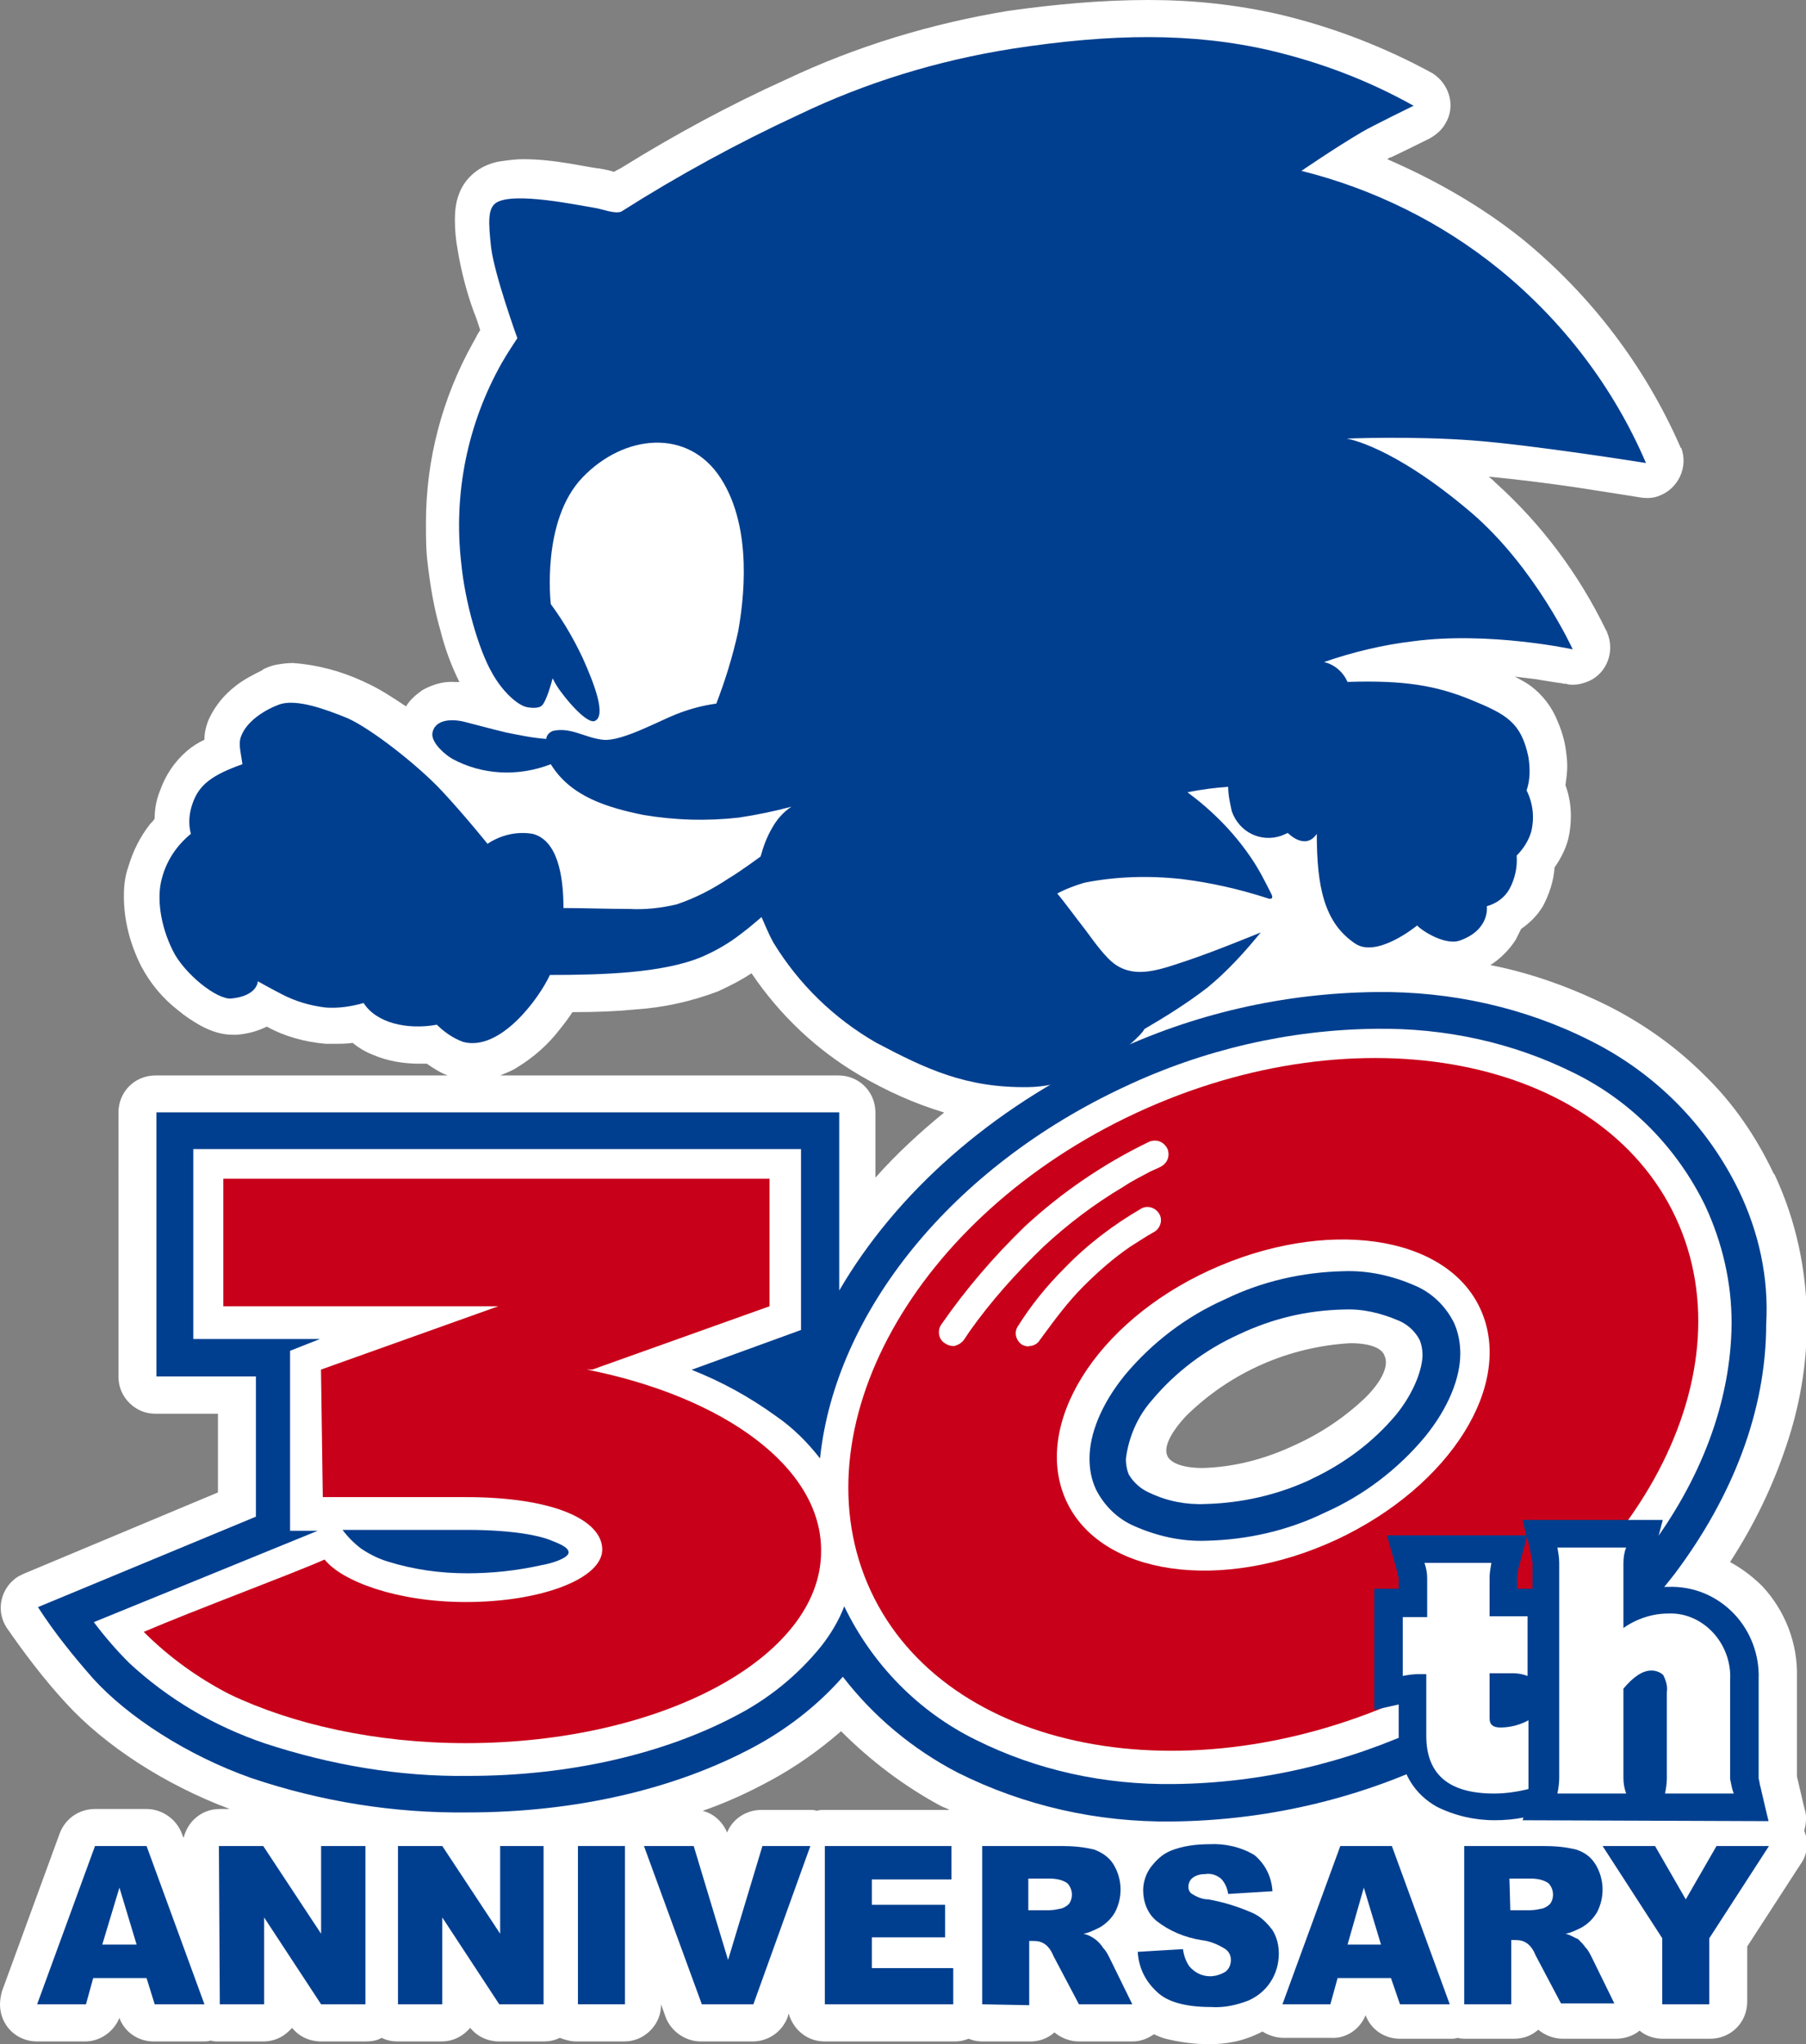 <?xml version="1.0" encoding="utf-8"?>
<!-- Generator: Adobe Illustrator 25.2.2, SVG Export Plug-In . SVG Version: 6.00 Build 0)  -->
<svg version="1.1" id="Sonic_Vector_Logo" xmlns="http://www.w3.org/2000/svg" xmlns:xlink="http://www.w3.org/1999/xlink" x="0px"
	 y="0px" viewBox="0 0 199.7 226" style="enable-background:new 0 0 199.7 226;" xml:space="preserve">
<rect x="0" y="0" width="199.7" height="226" fill="#808080" stroke="none"/>
<style type="text/css">
	.st0{fill:#FFFFFF;}
	.st1{fill-rule:evenodd;clip-rule:evenodd;fill:#003F8F;}
	.st2{fill:#003F8F;}
	.st3{fill-rule:evenodd;clip-rule:evenodd;fill:#C8001A;}
	.st4{fill:#C8001A;}
</style>
<path id="Line" class="st0" d="M133.7,226c-1.6,0-3.2-0.2-4.8-0.6c-0.4-0.1-0.9-0.3-1.3-0.5c-0.7,0.5-1.5,0.8-2.4,0.8h-5.9
	c-1,0-2-0.4-2.7-1c-0.8,0.7-1.7,1-2.7,1h-5.3c-0.5,0-1-0.1-1.5-0.3c-0.5,0.2-1,0.3-1.5,0.3H91.2c-1.1,0-2.1-0.4-2.9-1.2
	c-0.5-0.5-0.9-1.2-1.1-1.9l-0.1,0.4c-0.6,1.6-2.1,2.7-3.9,2.7h-5.7c-1.7,0-3.3-1.1-3.9-2.7l-0.5-1.4v0c0,1.1-0.4,2.1-1.2,2.9
	c-0.8,0.8-1.8,1.2-2.9,1.2h-5.3c-0.6,0-1.3-0.2-1.8-0.4c-0.6,0.3-1.2,0.4-1.8,0.4h-4.9c-1.2,0-2.4-0.5-3.2-1.5
	c-0.1,0.1-0.2,0.2-0.3,0.3c-0.8,0.8-1.8,1.2-2.9,1.2H44c-0.6,0-1.2-0.1-1.8-0.4c-0.5,0.3-1.1,0.4-1.8,0.4h-4.9
	c-1.2,0-2.4-0.5-3.2-1.5c-0.1,0.1-0.2,0.2-0.3,0.3c-0.8,0.8-1.8,1.2-2.9,1.2h-4.9c-0.3,0-0.6,0-0.9-0.1c-0.3,0.1-0.6,0.1-0.8,0.1
	h-5.5c-1.7,0-3.2-1-3.8-2.6c-0.6,1.5-2.1,2.6-3.8,2.6H4.1c-2.3,0-4.1-1.8-4.1-4.1c0-0.5,0.1-1,0.2-1.4l6.4-17.5
	c0.6-1.6,2.1-2.7,3.9-2.7h5.7c1.7,0,3.3,1.1,3.9,2.7l0.2,0.5c0.2-0.8,0.6-1.5,1.1-2c0.8-0.8,1.8-1.2,2.9-1.2h1.1
	c-7.2-2.7-13.8-7-18.1-11.7c-2.4-2.6-4.6-5.5-6.6-8.4l0,0c-1.2-1.9-0.6-4.4,1.3-5.6c0.2-0.1,0.4-0.2,0.6-0.3l21.5-9v-8.7h-6.9
	c-1.1,0-2.1-0.4-2.9-1.2c-0.8-0.8-1.2-1.8-1.2-2.9V123c0-2.3,1.8-4.1,4.1-4.1h32.3c-0.8-0.3-1.6-0.8-2.3-1.3c-0.3,0-0.6,0-0.9,0
	c-1.7,0-3.5-0.3-5.1-1c-0.8-0.3-1.6-0.8-2.2-1.3c-0.7,0.1-1.3,0.1-2,0.1h0c-0.4,0-0.7,0-1,0c-2.3-0.2-4.5-0.8-6.5-1.9
	c-1,0.5-2.1,0.8-3.3,0.9l-0.2,0h0c-0.1,0-0.1,0-0.3,0c-1.2,0-2.4-0.4-3.5-1c-0.9-0.5-1.8-1.1-2.5-1.7c-1.7-1.3-3.1-3-4.1-4.9
	c-1.2-2.4-1.9-5-1.9-7.7c0-1.1,0.1-2.2,0.5-3.3c0.5-1.7,1.3-3.3,2.4-4.7c0.2-0.2,0.4-0.4,0.5-0.6c0-1.1,0.2-2.1,0.6-3.1
	c0.6-1.7,1.6-3.2,3-4.4c0.6-0.5,1.2-0.9,1.9-1.2c0-0.8,0.2-1.6,0.5-2.3c0.7-1.5,1.7-2.7,3-3.7c0.9-0.7,1.9-1.2,2.9-1.7l0.1-0.1
	c0.4-0.2,0.9-0.4,1.4-0.5c0.6-0.1,1.2-0.2,1.9-0.2c2.7,0.2,5.3,0.9,7.7,2l0.2,0.1c1.6,0.7,3.1,1.7,4.6,2.7c0.4-0.7,1.1-1.3,1.8-1.8
	c1.1-0.6,2.3-1,3.6-0.9c0.2,0,0.3,0,0.5,0c-0.9-1.8-1.6-3.7-2.1-5.7c-0.7-2.4-1.1-4.8-1.4-7.3c-0.2-1.5-0.2-3-0.2-4.6
	c0-7,1.8-13.8,5.2-19.9c0.3-0.5,0.5-1,0.8-1.4c-0.2-0.6-0.4-1.3-0.7-2c-0.8-2.2-1.4-4.5-1.8-6.9c-0.2-1.1-0.3-2.2-0.3-3.3
	c0-0.9,0.1-1.9,0.4-2.7c0.4-1.2,1.2-2.2,2.3-2.9c0.8-0.5,1.7-0.8,2.6-0.9c0.7-0.1,1.5-0.2,2.2-0.2c1.8,0,3.5,0.2,5.3,0.5
	c1.2,0.2,2.2,0.4,2.9,0.5c0.3,0,0.5,0.1,0.7,0.1c0.5,0.1,0.9,0.2,1.2,0.3c0.3-0.2,0.6-0.3,0.9-0.5c5.8-3.6,11.9-6.9,18.1-9.7
	c7.8-3.7,16.1-6.2,24.6-7.6C116.5,0.5,121.7,0,127,0c4.9,0,9.7,0.5,14.5,1.6c5.9,1.4,11.6,3.6,16.9,6.5l0,0c1.9,1.2,2.6,3.7,1.4,5.6
	c-0.4,0.7-1,1.2-1.7,1.6c0,0-2.6,1.3-4.3,2.1l-0.1,0l-0.3,0.2c5.3,2.3,10.4,5.2,14.9,8.8c7.6,6.2,13.6,14.1,17.5,23
	c0,0.1,0,0.1,0.1,0.1c0.8,2.1-0.3,4.5-2.4,5.3c-0.7,0.3-1.4,0.3-2.1,0.2c0,0-3.1-0.5-7-1.1c-2.7-0.4-6.5-0.9-9.8-1.2
	c0.3,0.2,0.6,0.5,0.8,0.7c5.1,4.6,9.2,10.1,12.2,16.3c0.1,0.1,0.1,0.2,0.1,0.2c0.9,2.1,0,4.5-2,5.4c-0.5,0.2-1.1,0.4-1.7,0.4
	c-0.3,0-0.6,0-0.8-0.1c0,0-0.1,0-0.2,0h0c-0.1,0-0.4-0.1-0.6-0.1c-0.6-0.1-1.4-0.2-2.5-0.4c-0.8-0.1-1.6-0.2-2.4-0.3
	c0.4,0.2,0.7,0.4,1.1,0.6c1.5,0.9,2.7,2.3,3.4,3.8c0.5,1.1,0.9,2.2,1.1,3.4c0.1,0.7,0.2,1.4,0.2,2.1c0,0.7-0.1,1.4-0.2,2.1
	c0.4,1.1,0.6,2.2,0.6,3.4c0,0.9-0.1,1.8-0.3,2.6c-0.3,1.1-0.8,2.1-1.5,3.1c-0.1,1.5-0.6,3-1.3,4.3c-0.6,1-1.4,1.8-2.4,2.5
	c-0.2,0.4-0.4,0.8-0.6,1.2c-0.7,1.1-1.7,2.1-2.8,2.8c4.6,0.9,9,2.5,13.2,4.6c3.9,2,7.4,4.5,10.5,7.6c3.2,3.1,5.7,6.8,7.6,10.8
	c0,0,0,0.1,0.1,0.1c2.4,5.1,3.6,10.7,3.6,16.4v0c0,4.7-0.8,9.3-2.3,13.7c-1.5,4.5-3.6,8.8-6.2,12.8c1.3,0.7,2.5,1.6,3.6,2.7
	c2.5,2.7,3.9,6.3,3.8,10v10.8c0,0,0,0.1,0,0.2l0.7,3l0.2,0.8c0.2,0.7,0.1,1.5-0.1,2.2c0.5,1.2,0.4,2.6-0.4,3.7l-5.9,9.1v6.1
	c0,2.3-1.8,4.1-4.1,4.1c0,0,0,0,0,0h-5.2c-1,0-1.9-0.3-2.6-0.9c-0.7,0.6-1.7,0.9-2.6,0.9h-5.9c-1,0-2-0.4-2.7-1
	c-0.8,0.7-1.7,1-2.7,1h-5.3c-0.3,0-0.6,0-0.9-0.1c-0.3,0.1-0.6,0.1-0.9,0.1h-5.5c-1.7,0-3.2-1-3.8-2.6c-0.6,1.5-2.1,2.6-3.8,2.5
	h-5.3c-0.8,0-1.7-0.3-2.3-0.7C137.5,225.7,135.6,226,133.7,226z M93,191.4c-2.4,2.1-5.1,4-7.9,5.5c-2.4,1.3-4.8,2.4-7.4,3.3
	c1.2,0.3,2.2,1.2,2.7,2.4c0.6-1.5,2.1-2.5,3.8-2.5h5.3c0.3,0,0.6,0,0.8,0.1c0.3-0.1,0.6-0.1,0.9-0.1H105l-0.2-0.1h0
	c-0.2-0.1-0.5-0.2-0.7-0.3C100,197.5,96.3,194.7,93,191.4z M149.3,148.5c-6.8,0.4-13.2,3.2-18.1,8c-1.7,1.8-2.6,3.5-2.1,4.5
	c0.4,0.8,1.8,1.3,3.9,1.3c3.5-0.1,6.9-1,10.1-2.5c2.9-1.3,5.6-3.1,7.9-5.3c1.8-1.8,2.6-3.5,2.1-4.6
	C152.8,149,151.4,148.5,149.3,148.5z M83.1,107.6c-1.2,0.8-2.4,1.4-3.7,2c-2.9,1.1-6,1.8-9.1,2c-2,0.2-4.2,0.3-7,0.3
	c-0.4,0.6-0.9,1.3-1.4,1.9c-1.3,1.7-2.9,3.1-4.7,4.2c-0.6,0.4-1.2,0.6-1.9,0.9h37.4c2.3,0,4.1,1.8,4.1,4.1c0,0,0,0,0,0v7.2
	c2.3-2.6,4.9-5,7.6-7.2c-3.3-1-6.4-2.4-9.3-4.1C90.3,116.1,86.2,112.2,83.1,107.6z"/>
<g id="Group_9" transform="translate(4.106 4.091)">
	<g id="Group_8" transform="translate(0 0)">
		<path id="Union_1" class="st1" d="M109.6,116.1c7.2-0.1,13-6.2,12.8-6.4c2.4-1.4,4.8-2.9,7-4.6c2.2-1.8,4.1-3.9,5.9-6.1
			c0,0-5.1,2.1-8.1,3.1s-5.6,2-7.9,0.5c-1.2-0.8-2.5-2.7-3.4-3.9c-1.1-1.4-2.4-3.2-3.1-4c0.9-0.5,2-0.9,3-1.2
			c3.5-0.7,7.2-0.8,10.8-0.4c3.2,0.4,6.3,1.1,9.4,2.1c0.5,0.2,0.7,0,0.5-0.4c-0.7-1.4-1.4-2.8-2.3-4.1c-1.9-2.8-4.3-5.2-7-7.2
			c1.5-0.3,3-0.5,4.5-0.6c0,0.9,0.2,1.8,0.4,2.7c0.8,2.3,3.2,3.5,5.5,2.7c0.2-0.1,0.5-0.2,0.7-0.3c0,0,1.9,2,3.2,0.1
			c0,5.8,0.8,9.8,4.2,12.1c2.4,1.7,6.8-1.9,6.8-1.9s0.1,0,0.1-0.1c0.1,0.3,2.9,2.3,4.7,1.7c3.4-1.2,3-3.8,3-3.8c1.1-0.3,2-1,2.5-1.9
			c0.6-1.1,0.9-2.4,0.8-3.7c0.7-0.7,1.3-1.6,1.6-2.6c0.4-1.6,0.2-3.2-0.5-4.6c0.4-1.2,0.4-2.4,0.2-3.7c-0.8-3.8-2.4-4.7-6.3-6.3
			s-7.4-2.2-13.7-2c-0.5-1.1-1.4-1.9-2.6-2.2c3.2-1.1,6.5-1.9,9.9-2.3c8.4-1.1,17.6,0.9,17.6,0.9s-4.1-9-11.2-15.1
			c-8.8-7.5-13.8-8.2-13.8-8.2s7.2-0.3,13.9,0.2s19.2,2.5,19.2,2.5c-3.6-8.4-9.2-15.7-16.2-21.4c-6.4-5.2-13.9-8.9-21.9-10.9
			c0,0,3.8-2.6,6.7-4.3c1-0.6,5.7-2.9,5.7-2.9c-5-2.8-10.3-4.8-15.8-6.1c-8.6-2-17.6-1.9-28.6-0.2c-8.2,1.3-16.1,3.7-23.6,7.3
			c-6.7,3.1-13.3,6.7-19.6,10.7c-0.7,0.3-2.2-0.3-2.9-0.4c-1.9-0.3-8.9-1.8-10.9-0.6c-1,0.6-0.9,2.2-0.6,5c0.4,3.1,2.9,10,2.9,10
			s-1.2,1.8-1.7,2.7c-3.8,6.7-5.4,14.5-4.5,22.2c0.4,4.2,1.9,9.5,3.4,12.1c1.1,2,2.8,3.6,3.9,3.8s1.5-0.1,1.5-0.1
			c0.6-0.3,1.3-3.1,1.3-3.1c0.3,0.6,0.6,1.1,1,1.6c1.1,1.5,3,3.5,3.7,3.1c1.2-0.6,0-3.9-1.4-7c-1-2.1-2.1-4-3.5-5.9
			c0,0-1.1-9.2,3.5-14s11.7-5.5,15.3,0.1c3.6,5.6,2.5,13.7,1.9,17c-0.6,2.7-1.4,5.3-2.4,7.9c-1.5,0.2-3,0.6-4.5,1.2
			c-2,0.8-6,3-8,2.8c-2-0.2-3.5-1.4-5.5-1c-0.4,0.1-0.8,0.5-0.8,0.9c-1.5-0.1-2.9-0.4-4.4-0.7c-1.7-0.4-3.1-0.8-4.7-1.2
			c-1.7-0.4-3.3-0.1-3.5,1.3c-0.1,1.1,1.5,2.4,2.2,2.8c3.3,1.8,7.3,2,10.9,0.6C59,84,63.1,85.2,67,86c3.5,0.6,7.1,0.7,10.6,0.3
			c2-0.3,3.9-0.7,5.8-1.2c-0.9,0.6-1.6,1.4-2.1,2.3c-0.6,1-1,2.1-1.3,3.2c0,0-2.3,1.7-3.5,2.4c-1.8,1.2-3.7,2.2-5.8,2.9
			c-1.7,0.4-3.5,0.6-5.2,0.5c-2.5,0-5.1-0.1-7.3-0.1c0-3.7-0.7-7.5-3.4-8.2c-1.7-0.3-3.5,0.1-5,1.1c0,0-2.4-3-5-5.8
			s-7.8-6.9-10.5-8.1c-2.7-1.1-5.4-2-7.2-1.6c-0.5,0.1-3.6,1.3-4.5,3.5c-0.4,0.9-0.1,1.7,0.1,3.2c-3.4,1.2-4.8,2.3-5.5,4.3
			c-0.4,1.1-0.5,2.3-0.2,3.4c-1.6,1.3-2.7,3-3.2,4.9c-0.6,2.1-0.2,5.2,1.2,8c1.2,2.5,4.9,5.5,6.5,5.3c2.9-0.3,2.9-1.9,2.9-1.9
			s1.8,1,2.6,1.4c1.5,0.8,3.2,1.3,4.9,1.5c1.4,0.1,2.8-0.1,4.2-0.5c1.4,2.2,4.8,3,8.1,2.4c0.8,0.8,1.8,1.5,2.9,1.9
			c4.1,1.1,8.4-4.8,9.6-7.4c5.8,0,12.5-0.2,16.8-2c1.6-0.7,3-1.5,4.4-2.6c0.7-0.5,2.2-1.8,2.2-1.8c0.4,0.9,0.8,1.9,1.3,2.8
			c2.8,4.6,6.7,8.4,11.4,11.1C98.3,114.1,102.7,116.2,109.6,116.1z"/>
		<path id="Path_4" class="st2" d="M12.1,214.6H6.2l-0.8,2.9H0L6.4,200h5.7l6.4,17.5H13L12.1,214.6z M11,210.9l-1.9-6.3l-1.9,6.3H11
			z"/>
		<path id="Path_5" class="st2" d="M20.1,200H25l6.4,9.7V200h4.9v17.5h-4.9l-6.3-9.6v9.6h-4.9L20.1,200z"/>
		<path id="Path_6" class="st2" d="M39.9,200h4.9l6.4,9.7V200H56v17.5h-4.9l-6.3-9.6v9.6h-4.9L39.9,200z"/>
		<path id="Path_7" class="st2" d="M59.7,200H65v17.5h-5.2V200z"/>
		<path id="Path_8" class="st2" d="M67.1,200h5.5l3.8,12.6l3.8-12.6h5.3l-6.3,17.5h-5.7L67.1,200z"/>
		<path id="Path_9" class="st2" d="M87.1,200h14v3.7h-8.8v2.8h8.1v3.6h-8.1v3.4h9v4H87.1V200z"/>
		<path id="Path_10" class="st2" d="M104.5,217.5V200h8.7c1.3,0,2.5,0.1,3.7,0.4c0.8,0.3,1.6,0.8,2.1,1.6c0.5,0.8,0.8,1.8,0.8,2.8
			c0,0.9-0.2,1.7-0.6,2.5c-0.4,0.7-1,1.3-1.7,1.7c-0.6,0.3-1.2,0.6-1.8,0.7c0.9,0.2,1.7,0.8,2.2,1.6c0.3,0.3,0.5,0.7,0.7,1.1
			l2.5,5.1h-5.9l-2.8-5.3c-0.2-0.5-0.5-1-0.9-1.3c-0.4-0.3-0.8-0.4-1.3-0.4h-0.5v7.1L104.5,217.5z M109.7,207.1h2.2
			c0.5,0,0.9-0.1,1.4-0.2c0.3-0.1,0.6-0.3,0.8-0.5c0.5-0.7,0.4-1.7-0.2-2.3c-0.6-0.4-1.3-0.5-2-0.5h-2.3V207.1z"/>
		<path id="Path_11" class="st2" d="M121.7,211.7l5-0.3c0.1,0.7,0.3,1.3,0.7,1.9c0.6,0.7,1.4,1.1,2.3,1.1c0.6,0,1.2-0.2,1.7-0.5
			c0.4-0.3,0.6-0.8,0.6-1.3c0-0.5-0.2-0.9-0.6-1.2c-0.8-0.5-1.7-0.9-2.7-1c-1.8-0.3-3.5-1-4.9-2.1c-1-0.8-1.5-2.1-1.5-3.4
			c0-0.9,0.3-1.8,0.8-2.5c0.6-0.8,1.3-1.5,2.3-1.9c1.3-0.5,2.7-0.7,4.2-0.7c1.7-0.1,3.5,0.3,5,1.2c1.2,1,1.9,2.4,2,4l-4.9,0.3
			c-0.1-0.7-0.4-1.3-0.8-1.7c-0.5-0.4-1.1-0.6-1.7-0.5c-0.5,0-1,0.1-1.4,0.4c-0.3,0.2-0.5,0.6-0.5,1c0,0.3,0.1,0.6,0.4,0.8
			c0.5,0.3,1.1,0.6,1.8,0.6c1.7,0.3,3.3,0.8,4.9,1.5c0.9,0.4,1.6,1.1,2.2,1.9c0.5,0.8,0.7,1.7,0.7,2.6c0,2.3-1.3,4.3-3.4,5.2
			c-1.3,0.5-2.7,0.8-4.1,0.7c-2.9,0-4.9-0.6-6-1.7C122.5,214.9,121.8,213.4,121.7,211.7z"/>
		<path id="Path_12" class="st2" d="M149.7,214.6h-5.9l-0.8,2.9h-5.3l6.4-17.5h5.7l6.4,17.5h-5.5L149.7,214.6z M148.6,210.9
			l-1.9-6.3l-1.8,6.3H148.6z"/>
		<path id="Path_13" class="st2" d="M157.8,217.5V200h8.7c1.3,0,2.5,0.1,3.7,0.4c0.9,0.3,1.6,0.8,2.1,1.6c0.5,0.8,0.8,1.8,0.8,2.8
			c0,0.9-0.2,1.7-0.6,2.5c-0.4,0.7-1,1.3-1.7,1.7c-0.6,0.3-1.2,0.6-1.8,0.7c0.5,0.1,0.9,0.4,1.4,0.6c0.3,0.3,0.6,0.6,0.8,0.9
			c0.3,0.3,0.5,0.7,0.7,1.1l2.5,5.1h-5.9l-2.8-5.3c-0.2-0.5-0.5-1-0.9-1.3c-0.4-0.3-0.8-0.4-1.3-0.4h-0.5v7.1L157.8,217.5z
			 M162.9,207.1h2.2c0.5,0,0.9-0.1,1.4-0.2c0.3-0.1,0.6-0.3,0.8-0.5c0.5-0.7,0.4-1.7-0.2-2.3c-0.6-0.4-1.3-0.5-2-0.5h-2.3
			L162.9,207.1z"/>
		<path id="Path_14" class="st2" d="M173.1,200h5.8l3.4,5.9l3.4-5.9h5.8l-6.6,10.2v7.3h-5.2v-7.3L173.1,200z"/>
		<g id="Group_7" transform="translate(0.091 105.588)">
			<g id="Group_4">
				<path id="Path_15" class="st2" d="M188.1,22L188.1,22c-3.5-7.2-9.2-13-16.4-16.6C164.4,1.7,156.2-0.1,148,0
					c-10.2,0.1-20.3,2.4-29.5,6.8c-13.1,6.1-23.6,15.4-29.9,26.2V13.3H13.1v29.2h11V58L0,68c1.8,2.8,3.9,5.4,6.1,7.9
					c3.8,4.2,10.4,8.5,17.5,11c7.7,2.6,15.8,3.9,23.9,3.8c12,0,22.9-2.6,31.4-7.1c3.8-2,7.3-4.7,10.1-7.9c3.4,4.4,7.7,8,12.7,10.6
					c7.4,3.7,15.5,5.5,23.7,5.4c10.2-0.1,20.3-2.4,29.5-6.8c10.2-4.7,19.2-11.7,26.1-20.6c6.3-8.4,10.1-17.9,10.1-27.6
					C191.4,31.6,190.3,26.6,188.1,22z M129.1,56.6L129.1,56.6c-2.1,0.1-4.2-0.3-6.1-1.2c-1-0.4-1.9-1.2-2.4-2.1
					c-0.2-0.5-0.3-1.1-0.3-1.6v0c0,0,0,0,0-0.1c0.3-2.4,1.3-4.7,2.9-6.5c2.6-3.1,5.9-5.6,9.7-7.3c3.6-1.7,7.4-2.6,11.4-2.7h0.1
					c2.1-0.1,4.1,0.4,6,1.2c1,0.4,1.9,1.2,2.4,2.2c0.2,0.5,0.3,1.1,0.3,1.6v0c0,1.4-0.8,4-2.9,6.6c-2.5,3-5.7,5.4-9.3,7.1l-0.4,0.2
					C137,55.6,133.1,56.5,129.1,56.6L129.1,56.6L129.1,56.6z M157.3,40L157.3,40z"/>
				<g id="Group_3" transform="translate(6.177 4.062)">
					<path id="Path_16" class="st0" d="M178.2,19.6c-3.1-6.4-8.2-11.6-14.5-14.7c-6.8-3.4-14.3-5-21.9-4.9
						c-9.6,0.1-19.1,2.3-27.8,6.4c-19.1,8.9-32,24.9-33.7,41.1c-1.4-1.8-3-3.4-4.9-4.7c-2.9-2.1-6-3.8-9.3-5.1l12.1-4.4v-20H11v21
						h14l-3.3,1.3v19.9h3.4l-0.1-0.1L0,65.6c1.2,1.6,2.5,3.1,3.9,4.5c4.3,4,9.4,7,15,8.9c7.3,2.4,14.9,3.7,22.5,3.6
						c11.4,0,21.7-2.5,29.5-6.6c3.7-1.9,6.9-4.5,9.5-7.7c1.1-1.4,2-2.9,2.6-4.5l0,0.1c3.1,6.4,8.2,11.6,14.5,14.7
						c6.8,3.4,14.3,5,21.9,4.9c9.6-0.1,19.1-2.3,27.8-6.4c20.5-9.6,33.8-27.2,33.9-44.6C181.1,28.1,180.1,23.7,178.2,19.6z
						 M151.1,35.9c0,2.7-1.3,6-3.9,9.2c-3,3.6-6.8,6.5-11.1,8.4l0,0c-4.1,2-8.6,3-13.1,3.1c-2.7,0.1-5.4-0.5-7.9-1.6
						c-1.9-0.8-3.4-2.3-4.3-4.1c-0.5-1.1-0.7-2.2-0.7-3.4c0-2.7,1.3-6,3.9-9.2c3-3.6,6.8-6.5,11.1-8.4c4.1-2,8.6-3,13.1-3.1h0
						c2.7-0.1,5.4,0.5,7.9,1.6c1.9,0.8,3.4,2.3,4.3,4.1C150.9,33.6,151.1,34.8,151.1,35.9z M52.5,57.9c0,0.6-1.8,1.2-3,1.4
						c-2.7,0.6-5.4,0.9-8.2,0.9c-3,0-5.9-0.4-8.8-1.3c-1-0.3-2-0.8-2.9-1.4c-0.8-0.6-1.5-1.3-2.1-2.1h13.7c5.4,0,8.2,0.7,9.2,1.1
						C51.4,56.9,52.5,57.3,52.5,57.9L52.5,57.9z"/>
					<g id="Group_2" transform="translate(5.52 3.277)">
						<path id="Path_17" class="st3" d="M49,34.4h0.6l19.6-7V13.3H8.8v14.1h30.4l-19.6,7l0.2,14.1h15.8c9.9,0,15.1,2.6,15.1,5.8
							s-6.7,5.8-15.1,5.8c-7.6,0-13.7-2.3-15.6-4.7C16.4,57,5.6,61,0,63.4c2.8,2.8,6,5.1,9.5,6.9c6.9,3.3,16.1,5.4,26.1,5.4
							c21.7,0,39.3-9.5,39.3-21.2C75,45.2,64.1,37.4,49,34.4z"/>
						<g id="Group_1" transform="translate(77.902)">
							<path id="Path_18" class="st4" d="M91.5,17.6c-8.3-17.8-35-23-59.6-11.6S-5.8,41.1,2.5,58.9s35,23,59.6,11.6
								S99.8,35.4,91.5,17.6z M54,53.2c-12.7,5.9-26.1,4-29.9-4.3S27.3,29.2,40,23.4s26.1-4,29.9,4.3S66.6,47.3,54,53.2L54,53.2z"/>
							<path id="Path_19" class="st0" d="M10.7,31.5c-0.7-0.4-0.9-1.4-0.4-2.1c0,0,0,0,0,0l0,0c2.7-3.9,5.8-7.5,9.2-10.8l0,0
								c4.1-3.8,8.8-7,13.8-9.4l0,0c0.8-0.3,1.6,0,2,0.8l0,0c0.3,0.8,0,1.6-0.8,2c0,0,0,0,0,0l0,0c0,0-0.4,0.2-1.1,0.5l0,0
								c-0.7,0.4-1.8,0.9-3,1.7l0,0c-3.2,1.9-6.1,4.1-8.8,6.6l0,0c-3,2.9-5.8,6-8.2,9.4l0,0c-0.4,0.6-0.6,0.9-0.6,0.9l0,0
								c-0.3,0.4-0.7,0.6-1.1,0.7l0,0C11.3,31.8,11,31.7,10.7,31.5L10.7,31.5z"/>
							<path id="Path_20" class="st0" d="M19.3,31.7c-0.7-0.4-1-1.3-0.6-2c0,0,0,0,0,0l0,0c1.5-2.4,3.2-4.5,5.2-6.5l0,0
								c2.5-2.6,5.4-4.8,8.5-6.6l0,0c0.7-0.4,1.6-0.1,2,0.6l0,0c0.4,0.7,0.1,1.6-0.6,2c0,0,0,0,0,0l0,0c0,0-0.2,0.1-0.7,0.4l0,0
								c-0.5,0.3-1.1,0.7-1.9,1.2l0,0c-1.9,1.3-3.6,2.8-5.2,4.4l0,0c-1.7,1.7-3.1,3.6-4.5,5.5l0,0c-0.2,0.3-0.3,0.4-0.3,0.4l0,0
								c-0.2,0.4-0.7,0.7-1.2,0.7l0,0C19.9,31.9,19.6,31.8,19.3,31.7L19.3,31.7z"/>
						</g>
					</g>
				</g>
			</g>
			<g id="Group_6" transform="translate(147.766 58.364)">
				<path id="Path_21" class="st2" d="M43.6,33.3l-0.2-0.8l-0.7-3c-0.1-0.3-0.1-0.6-0.2-0.9v-11c0.1-2.7-0.9-5.3-2.7-7.2
					c-1.9-2-4.5-3.1-7.3-3c-0.6,0-1.2,0-1.8,0.1V4.7c0-0.3,0.1-0.6,0.2-0.9L31.9,0H16.4l0.4,1.7H1.4l1.1,3.9
					c0.1,0.3,0.1,0.6,0.2,0.8v1.2H0V21l2.7-0.6v3.4c0,4.2,1.9,6.6,4.2,7.9c2,1,4.2,1.5,6.4,1.5c1.1,0,2.2-0.1,3.2-0.3l-0.1,0.3
					L43.6,33.3z M16.9,1.8l0.4,1.9c0.1,0.3,0.1,0.7,0.2,1v2.9h-1.7V6.4c0-0.3,0.1-0.6,0.1-0.9L16.9,1.8z"/>
				<g id="Group_5" transform="translate(3.149 3.047)">
					<path id="Path_22" class="st0" d="M13.9,26.7c-1.2,0.3-2.5,0.5-3.8,0.5c-5,0-7.5-2.1-7.5-6.4V14H1.7c-0.6,0-1.2,0.1-1.7,0.2
						V7.7h2.7V3.4c0-0.6-0.1-1.1-0.3-1.7h7.4C9.7,2.3,9.6,2.8,9.6,3.3v4.3h4.2v6.6c-0.5-0.2-1.1-0.3-1.6-0.3H9.6v5
						c0,0.7,0.4,1,1.2,1c1.1,0,2.2-0.3,3.1-0.8V26.7z"/>
					<path id="Path_23" class="st0" d="M36.6,27.2H29c0.1-0.5,0.2-1.1,0.2-1.7V16c0.1-0.7-0.1-1.3-0.4-1.9c-0.3-0.3-0.8-0.5-1.3-0.5
						c-1,0-2,0.7-3.1,2v9.9c0,0.6,0.1,1.1,0.3,1.7h-7.6c0.1-0.5,0.2-1.1,0.2-1.7V1.7c0-0.6-0.1-1.1-0.2-1.7h7.6
						c-0.2,0.5-0.3,1.1-0.3,1.7v7.2c1.4-1,3.2-1.6,4.9-1.6c1.9-0.1,3.7,0.7,5,2.1c1.3,1.4,2,3.3,1.9,5.2v11
						C36.3,26.1,36.4,26.7,36.6,27.2z"/>
				</g>
			</g>
		</g>
	</g>
</g>
</svg>
